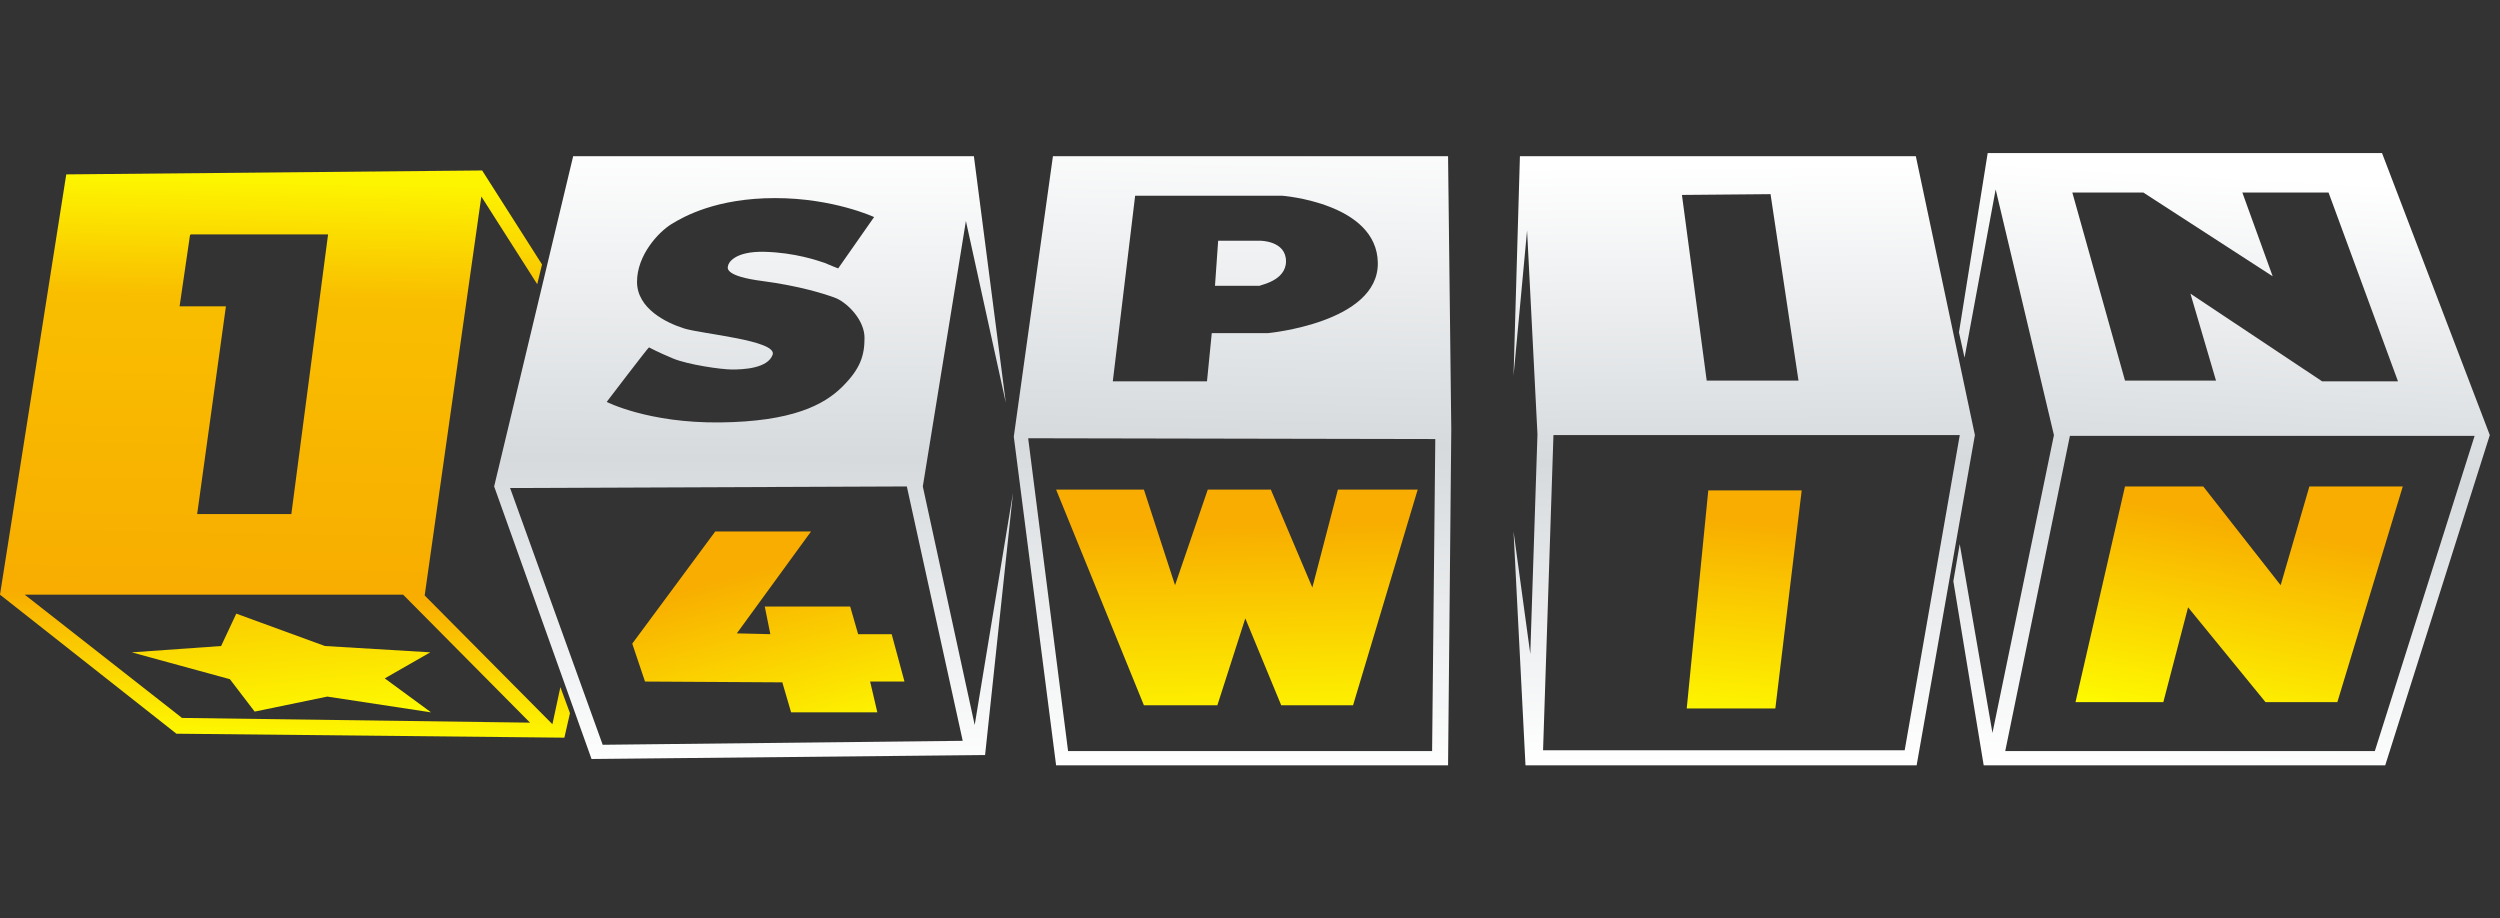 <svg width="147" height="54" viewBox="0 0 147 54" fill="none" xmlns="http://www.w3.org/2000/svg">
<rect x="0" y="0" width="147" height="54" fill="#333333" stroke="none"/>
<g clip-path="url(#clip0_8947_121412)">
<path d="M140.063 9H116.876L115.187 19.544L115.515 21.031L117.345 11.137L120.771 25.584L117.157 43.096L115.232 31.993L114.857 34.176L116.641 45H140.251L146.4 25.583L140.063 9ZM126.029 11.322L133.633 16.246L131.85 11.322H136.919L141.002 22.424H136.543L128.798 17.268L130.301 22.378H124.95L121.853 11.322H126.029ZM139.64 44.164H117.908L121.71 25.63H145.507L139.64 44.164Z" fill="url(#paint0_linear_8947_121412)"/>
<path d="M135.792 28.603L134.102 34.41L129.55 28.603H124.95L122.04 41.285H127.204L128.659 35.711L133.212 41.285H137.436L141.284 28.603H135.792Z" fill="url(#paint1_linear_8947_121412)"/>
<path d="M112.651 9.186H89.371L88.996 22.099L89.792 13.552L90.403 25.536L89.981 38.449L88.996 31.249L89.699 45H112.698L116.124 25.583L112.651 9.186ZM104.108 11.416L105.751 22.379H100.354L98.898 11.462L104.108 11.416ZM111.995 44.117H90.732L91.343 25.583H115.235L111.995 44.117Z" fill="url(#paint2_linear_8947_121412)"/>
<path d="M99.18 41.656H104.39L105.94 28.835H100.447L99.18 41.656Z" fill="url(#paint3_linear_8947_121412)"/>
<path d="M61.912 9.186L59.611 25.676L62.099 45H85.146L85.335 25.258L85.146 9.186H61.912ZM66.746 11.508H75.383C75.383 11.508 80.969 11.926 81.016 15.456C81.062 18.986 74.538 19.59 74.538 19.59H71.252L70.971 22.423H65.433L66.746 11.508ZM84.208 44.164H62.803L60.456 25.769L84.395 25.816L84.208 44.164Z" fill="url(#paint4_linear_8947_121412)"/>
<path d="M75.617 15.364C75.617 14.156 74.115 14.156 74.115 14.156H71.628L71.441 16.804H74.069C74.069 16.758 75.617 16.525 75.617 15.364Z" fill="url(#paint5_linear_8947_121412)"/>
<path d="M67.262 41.47H71.581L73.224 36.36L75.336 41.47H79.56L83.361 28.788H78.668L77.166 34.548L74.725 28.788H71.017L69.092 34.409L67.262 28.788H62.145H62.099L67.262 41.47Z" fill="url(#paint6_linear_8947_121412)"/>
<path d="M54.261 28.603L56.795 12.995L59.142 23.678L57.265 9.186H33.702L29.056 28.603L34.782 44.629L57.923 44.396L59.566 28.974L57.312 42.631L54.261 28.603ZM40.227 19.313C39.194 18.988 37.457 18.151 37.457 16.572C37.457 14.993 38.724 13.645 39.475 13.181C40.227 12.716 42.151 11.648 45.577 11.648C49.003 11.648 51.397 12.763 51.397 12.763L49.285 15.782C49.285 15.782 48.91 15.643 48.487 15.457C48.065 15.318 46.751 14.854 44.967 14.807C43.136 14.759 42.808 15.503 42.808 15.642C42.761 15.781 42.667 16.246 44.826 16.524C46.938 16.802 48.487 17.267 49.192 17.546C49.896 17.872 50.834 18.847 50.834 19.868C50.834 20.891 50.6 21.68 49.52 22.748C48.441 23.816 46.564 24.792 42.339 24.839C38.114 24.886 35.674 23.632 35.674 23.632C35.674 23.632 38.114 20.426 38.161 20.426C38.161 20.426 38.677 20.705 39.569 21.077C40.461 21.449 42.432 21.727 43.042 21.727C43.653 21.727 45.154 21.68 45.436 20.845C45.671 20.009 41.258 19.638 40.227 19.313ZM35.438 43.793L29.994 28.696L53.322 28.603L56.608 43.56L35.438 43.793Z" fill="url(#paint7_linear_8947_121412)"/>
<path d="M52.43 37.289H50.459L49.99 35.663H44.968L45.296 37.289L43.325 37.242L47.69 31.249H42.058L37.176 37.846L37.927 40.075L46.001 40.122L46.517 41.887H51.587L51.164 40.075H53.183L52.43 37.289Z" fill="url(#paint8_linear_8947_121412)"/>
<path d="M32.951 40.402L32.482 42.584L24.971 35.013L28.303 11.555L31.589 16.711L31.871 15.55L28.35 10.023L3.896 10.254L0 34.967L10.373 43.142L33.185 43.375L33.514 41.935L32.951 40.402ZM11.171 13.831L11.218 13.784H19.291L17.131 30.228H11.593L13.284 18.012H10.56L11.171 13.831ZM10.702 42.214L1.454 34.967H23.704L31.166 42.492L10.702 42.214Z" fill="url(#paint9_linear_8947_121412)"/>
<path d="M19.104 37.986L13.894 36.082L13.002 37.986L7.745 38.358L13.518 39.937L14.974 41.842L19.244 40.959L25.346 41.887L22.624 39.889L25.3 38.357L19.104 37.986Z" fill="url(#paint10_linear_8947_121412)"/>
</g>
<defs>
<linearGradient id="paint0_linear_8947_121412" x1="129.525" y1="45.497" x2="131.47" y2="10.313" gradientUnits="userSpaceOnUse">
<stop stop-color="white"/>
<stop offset="0.504" stop-color="#D6DADD"/>
<stop offset="1" stop-color="white"/>
</linearGradient>
<linearGradient id="paint1_linear_8947_121412" x1="130.012" y1="43.404" x2="132.464" y2="30.828" gradientUnits="userSpaceOnUse">
<stop stop-color="#FEFE00"/>
<stop offset="1" stop-color="#F8AD00"/>
</linearGradient>
<linearGradient id="paint2_linear_8947_121412" x1="102.694" y1="44.8" x2="102.407" y2="9.696" gradientUnits="userSpaceOnUse">
<stop stop-color="white"/>
<stop offset="0.504" stop-color="#D6DADD"/>
<stop offset="1" stop-color="white"/>
</linearGradient>
<linearGradient id="paint3_linear_8947_121412" x1="101.799" y1="43.3" x2="102.99" y2="30.693" gradientUnits="userSpaceOnUse">
<stop stop-color="#FEFE00"/>
<stop offset="1" stop-color="#F8AD00"/>
</linearGradient>
<linearGradient id="paint4_linear_8947_121412" x1="72.149" y1="45.322" x2="73.034" y2="6.911" gradientUnits="userSpaceOnUse">
<stop stop-color="white"/>
<stop offset="0.504" stop-color="#D6DADD"/>
<stop offset="1" stop-color="white"/>
</linearGradient>
<linearGradient id="paint5_linear_8947_121412" x1="73.42" y1="45.649" x2="73.558" y2="7.99" gradientUnits="userSpaceOnUse">
<stop stop-color="white"/>
<stop offset="0.504" stop-color="#D6DADD"/>
<stop offset="1" stop-color="white"/>
</linearGradient>
<linearGradient id="paint6_linear_8947_121412" x1="73.089" y1="43.966" x2="72.779" y2="30.878" gradientUnits="userSpaceOnUse">
<stop stop-color="#FEFE00"/>
<stop offset="1" stop-color="#F8AD00"/>
</linearGradient>
<linearGradient id="paint7_linear_8947_121412" x1="44.212" y1="45.555" x2="44.428" y2="8.683" gradientUnits="userSpaceOnUse">
<stop stop-color="white"/>
<stop offset="0.504" stop-color="#D6DADD"/>
<stop offset="1" stop-color="white"/>
</linearGradient>
<linearGradient id="paint8_linear_8947_121412" x1="46.817" y1="45.037" x2="43.753" y2="33.66" gradientUnits="userSpaceOnUse">
<stop stop-color="#FEFE00"/>
<stop offset="1" stop-color="#F8AD00"/>
</linearGradient>
<linearGradient id="paint9_linear_8947_121412" x1="16.652" y1="43.977" x2="17.282" y2="10.781" gradientUnits="userSpaceOnUse">
<stop stop-color="#FEFE00"/>
<stop offset="0.27" stop-color="#F8AD00"/>
<stop offset="0.799" stop-color="#F9BE00"/>
<stop offset="1" stop-color="#FDF400"/>
</linearGradient>
<linearGradient id="paint10_linear_8947_121412" x1="16.988" y1="43.282" x2="13.792" y2="9.545" gradientUnits="userSpaceOnUse">
<stop stop-color="#FEFE00"/>
<stop offset="0.376" stop-color="#F8AD00"/>
<stop offset="0.799" stop-color="#F9BE00"/>
<stop offset="1" stop-color="#FDF400"/>
</linearGradient>
<clipPath id="clip0_8947_121412">
<rect width="147" height="54" fill="white"/>
</clipPath>
</defs>
</svg>
